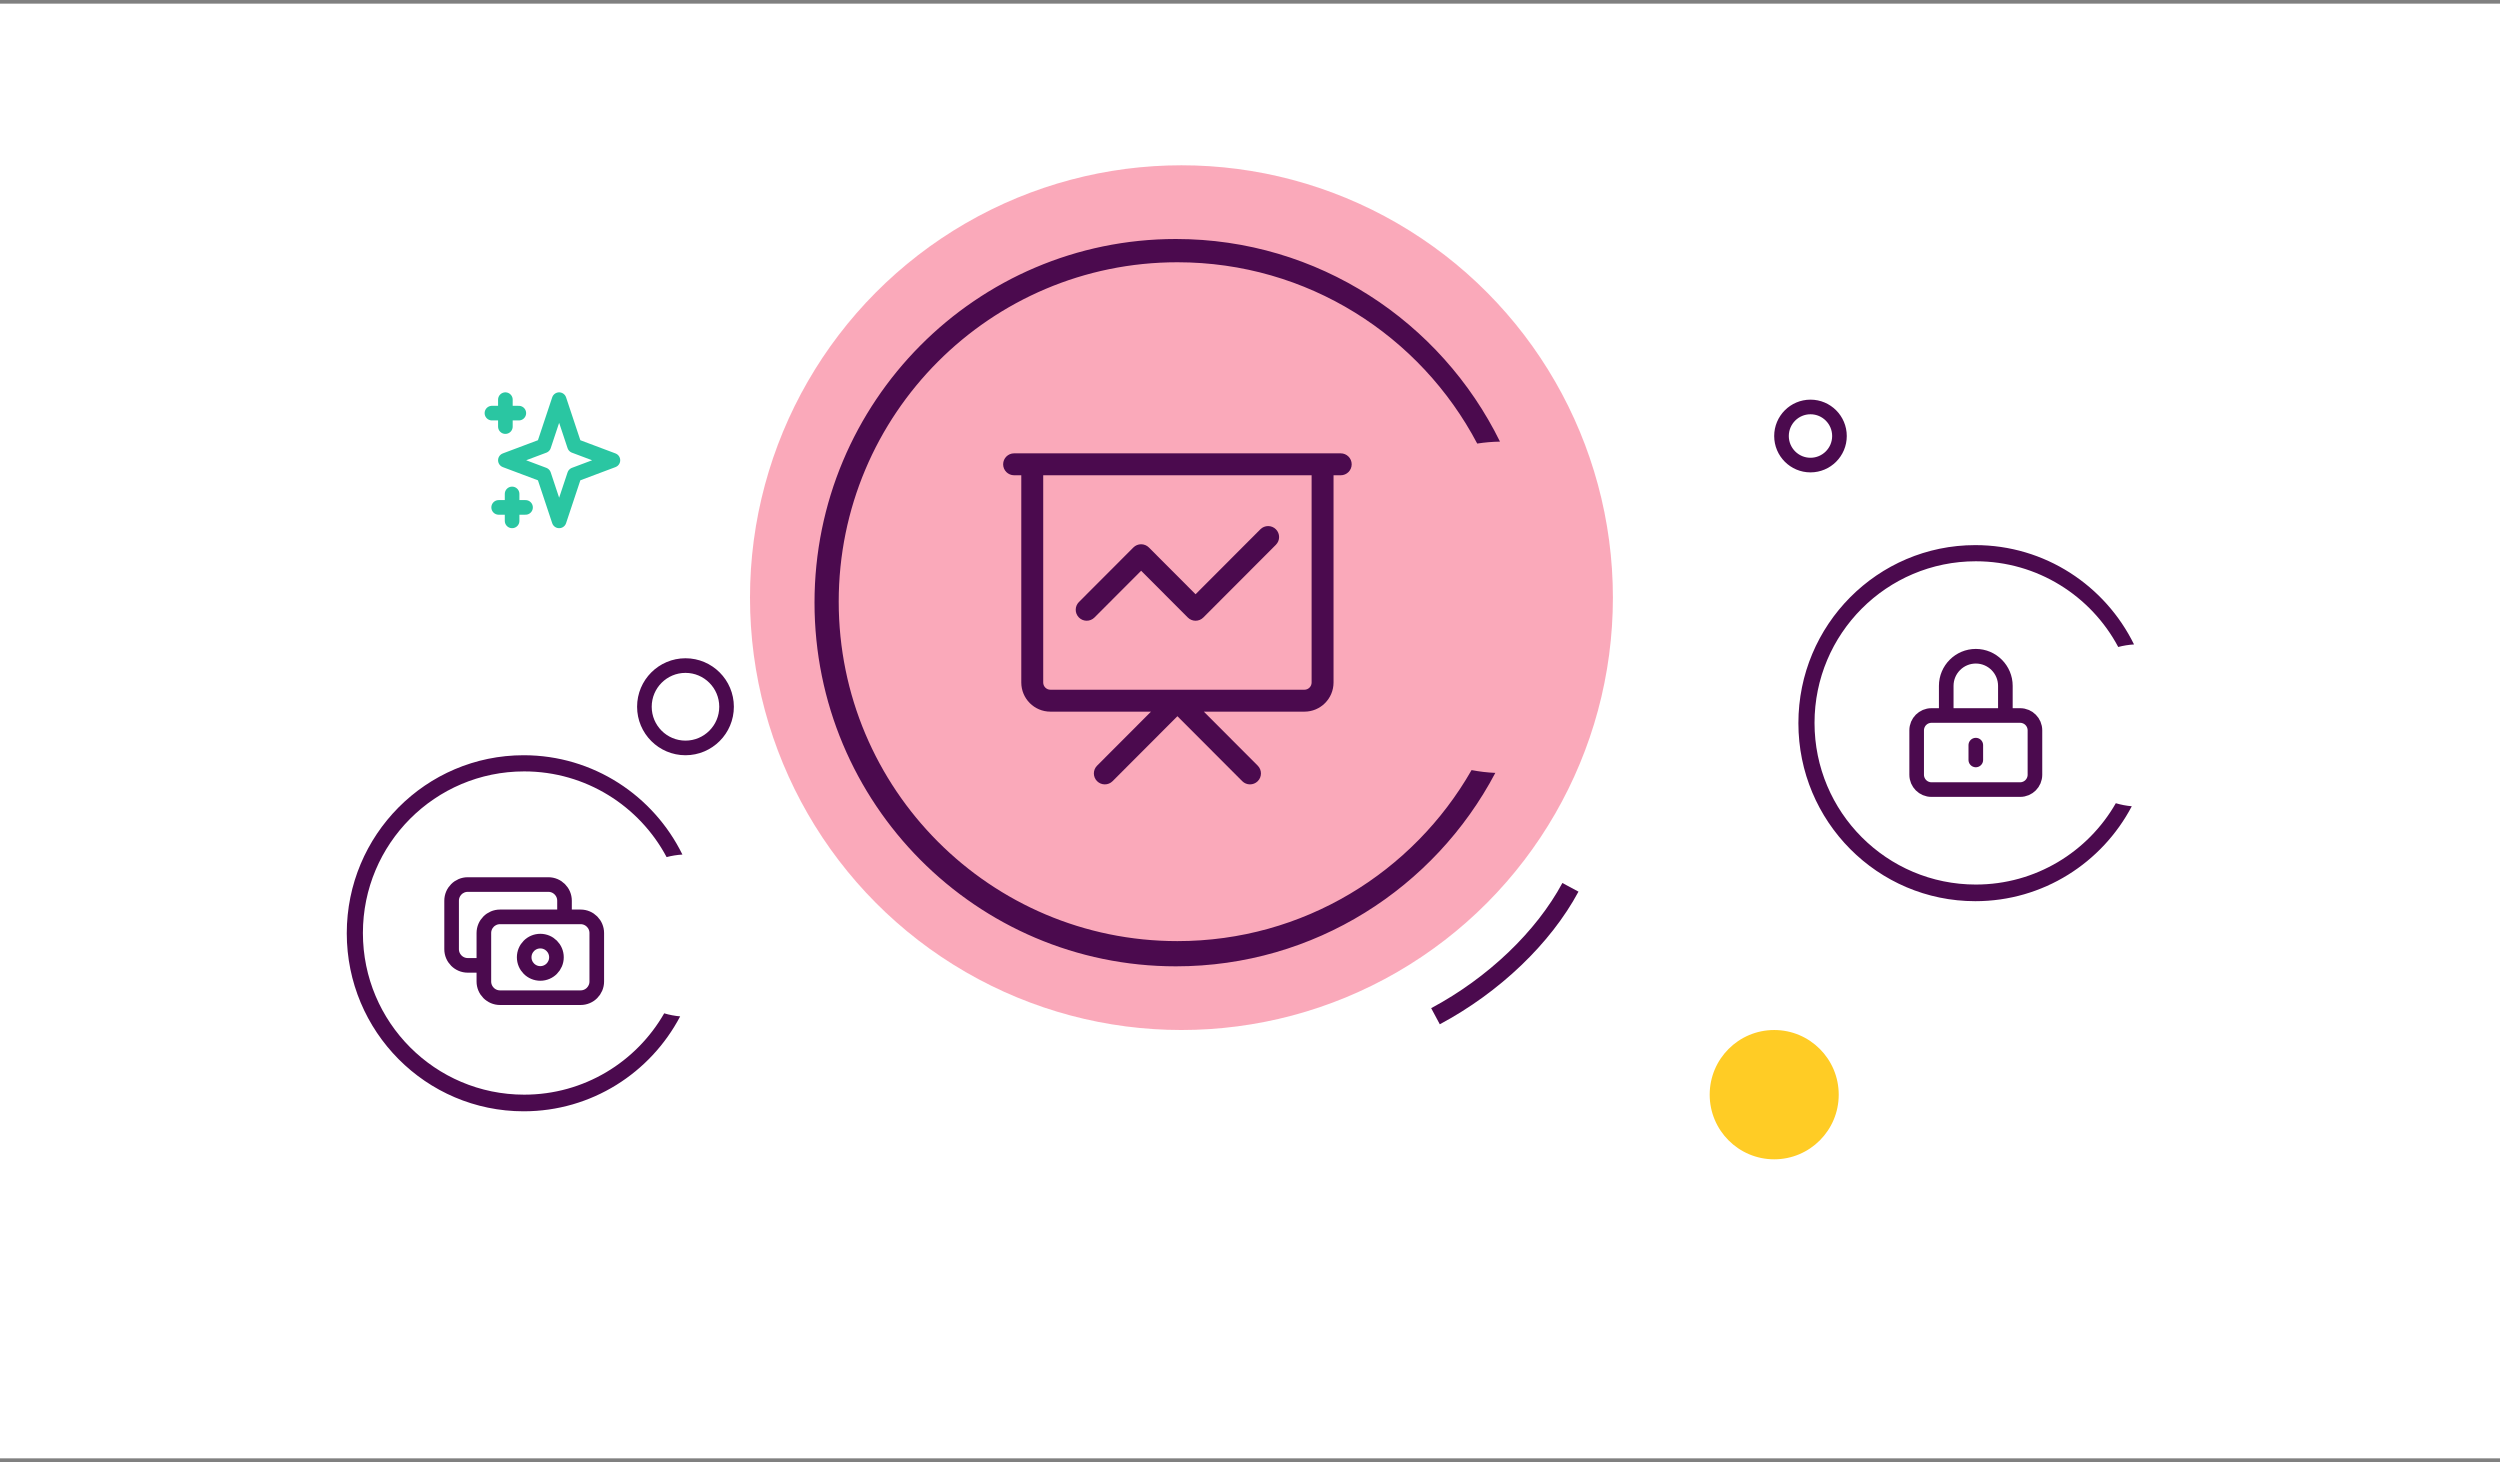 <svg xmlns="http://www.w3.org/2000/svg" width="342" height="200" viewBox="0 0 342 200" fill="none"><rect x="0" y="0" width="342" height="200" fill="#808080" stroke="none"/><rect y="0.5" width="342" height="199" fill="white"></rect><ellipse cx="161.622" cy="81.758" rx="59.023" ry="59.147" fill="#F65476" fill-opacity="0.5"></ellipse><path d="M214.835 121.385C211.156 128.235 204.371 134.746 196.374 139.02" stroke="#4B0A4E" stroke-width="2.5"></path><path d="M69.136 54.672V58.358M67.297 56.515H70.974M70.055 67.57V71.256M68.216 69.413H71.894M76.49 54.672L78.592 60.99L83.845 62.964L78.592 64.938L76.49 71.256L74.389 64.938L69.136 62.964L74.389 60.99L76.49 54.672Z" stroke="#2AC6A2" stroke-width="2" stroke-linecap="round" stroke-linejoin="round"></path><path d="M99.393 96.683C99.393 99.797 96.875 102.317 93.774 102.317C90.672 102.317 88.154 99.797 88.154 96.683C88.154 93.57 90.672 91.05 93.774 91.05C96.875 91.05 99.393 93.57 99.393 96.683Z" stroke="#4B0A4E" stroke-width="2"></path><path d="M251.638 59.647C251.638 61.845 249.861 63.622 247.674 63.622C245.486 63.622 243.709 61.845 243.709 59.647C243.709 57.45 245.486 55.672 247.674 55.672C249.861 55.672 251.638 57.45 251.638 59.647Z" stroke="#4B0A4E" stroke-width="2"></path><path fill-rule="evenodd" clip-rule="evenodd" d="M204.56 105.731C196.259 121.473 179.805 132.194 160.862 132.194C133.559 132.194 111.426 109.921 111.426 82.444C111.426 54.968 133.559 32.695 160.862 32.695C180.304 32.695 197.125 43.989 205.199 60.413C204.141 60.43 203.101 60.521 202.083 60.68C194.321 45.931 178.868 35.878 161.072 35.878C135.481 35.878 114.736 56.667 114.736 82.311C114.736 107.956 135.481 128.744 161.072 128.744C178.296 128.744 193.325 119.327 201.311 105.349C202.37 105.553 203.454 105.682 204.56 105.731Z" fill="#4B0A4E"></path><path fill-rule="evenodd" clip-rule="evenodd" d="M291.629 110.296C287.571 118.019 279.507 123.282 270.221 123.282C256.855 123.282 246.02 112.378 246.02 98.927C246.02 85.476 256.855 74.572 270.221 74.572C279.746 74.572 287.986 80.109 291.935 88.16C291.193 88.204 290.47 88.322 289.774 88.507C286.063 81.531 278.73 76.783 270.291 76.783C258.105 76.783 248.227 86.683 248.227 98.894C248.227 111.106 258.105 121.006 270.291 121.006C278.487 121.006 285.64 116.527 289.445 109.879C290.146 110.089 290.877 110.231 291.629 110.296Z" fill="#4B0A4E"></path><path d="M270.29 101.935V103.961M264.222 108.015H276.358C277.475 108.015 278.38 107.108 278.38 105.988V99.908C278.38 98.788 277.475 97.881 276.358 97.881H264.222C263.105 97.881 262.199 98.788 262.199 99.908V105.988C262.199 107.108 263.105 108.015 264.222 108.015ZM274.335 97.881V93.827C274.335 91.588 272.524 89.773 270.29 89.773C268.056 89.773 266.245 91.588 266.245 93.827V97.881H274.335Z" stroke="#4B0A4E" stroke-width="2" stroke-linecap="round"></path><ellipse cx="242.711" cy="149.75" rx="8.826" ry="8.844" fill="#FFCC25"></ellipse><path fill-rule="evenodd" clip-rule="evenodd" d="M93.047 139.04C88.989 146.764 80.925 152.026 71.639 152.026C58.273 152.026 47.438 141.122 47.438 127.671C47.438 114.22 58.273 103.316 71.639 103.316C81.164 103.316 89.404 108.854 93.353 116.904C92.611 116.948 91.888 117.066 91.192 117.251C87.481 110.276 80.148 105.528 71.709 105.528C59.523 105.528 49.645 115.427 49.645 127.639C49.645 139.85 59.523 149.75 71.709 149.75C79.905 149.75 87.058 145.271 90.863 138.623C91.564 138.833 92.295 138.975 93.047 139.04Z" fill="#4B0A4E"></path><path d="M77.225 125.428V123.217C77.225 121.996 76.238 121.006 75.019 121.006H63.987C62.768 121.006 61.78 121.996 61.78 123.217V129.85C61.78 131.071 62.768 132.061 63.987 132.061H66.193M68.4 136.483H79.432C80.65 136.483 81.638 135.493 81.638 134.272V127.639C81.638 126.418 80.65 125.428 79.432 125.428H68.4C67.181 125.428 66.193 126.418 66.193 127.639V134.272C66.193 135.493 67.181 136.483 68.4 136.483ZM76.122 130.956C76.122 132.177 75.134 133.167 73.916 133.167C72.697 133.167 71.709 132.177 71.709 130.956C71.709 129.734 72.697 128.745 73.916 128.745C75.134 128.745 76.122 129.734 76.122 130.956Z" stroke="#4B0A4E" stroke-width="2" stroke-linecap="round" stroke-linejoin="round"></path><path d="M141.212 63.517V62.017H139.712V63.517H141.212ZM180.928 63.517H182.428V62.017H180.928V63.517ZM147.597 82.357C147.012 82.944 147.013 83.893 147.599 84.478C148.186 85.064 149.136 85.062 149.721 84.476L147.597 82.357ZM156.106 75.954L157.168 74.895C156.886 74.613 156.504 74.454 156.106 74.454C155.707 74.454 155.325 74.613 155.044 74.895L156.106 75.954ZM163.553 83.417L162.491 84.476C162.772 84.758 163.154 84.917 163.553 84.917C163.951 84.917 164.333 84.758 164.614 84.476L163.553 83.417ZM174.543 74.526C175.129 73.94 175.128 72.99 174.541 72.405C173.955 71.82 173.005 71.821 172.42 72.407L174.543 74.526ZM150.079 104.745C149.494 105.331 149.495 106.281 150.082 106.866C150.668 107.451 151.618 107.45 152.203 106.864L150.079 104.745ZM161.07 95.854L162.132 94.795C161.851 94.513 161.469 94.354 161.07 94.354C160.672 94.354 160.29 94.513 160.009 94.795L161.07 95.854ZM169.938 106.864C170.523 107.45 171.472 107.451 172.059 106.866C172.645 106.281 172.646 105.331 172.061 104.745L169.938 106.864ZM138.73 62.017C137.902 62.017 137.23 62.688 137.23 63.517C137.23 64.345 137.902 65.017 138.73 65.017V62.017ZM183.411 65.017C184.239 65.017 184.911 64.345 184.911 63.517C184.911 62.688 184.239 62.017 183.411 62.017V65.017ZM141.212 65.017H180.928V62.017H141.212V65.017ZM179.428 63.517V93.367H182.428V63.517H179.428ZM178.446 94.354H143.694V97.354H178.446V94.354ZM142.712 93.367V63.517H139.712V93.367H142.712ZM143.694 94.354C143.155 94.354 142.712 93.915 142.712 93.367H139.712C139.712 95.566 141.492 97.354 143.694 97.354V94.354ZM179.428 93.367C179.428 93.915 178.986 94.354 178.446 94.354V97.354C180.648 97.354 182.428 95.566 182.428 93.367H179.428ZM149.721 84.476L157.168 77.014L155.044 74.895L147.597 82.357L149.721 84.476ZM155.044 77.014L162.491 84.476L164.614 82.357L157.168 74.895L155.044 77.014ZM164.614 84.476L174.543 74.526L172.42 72.407L162.491 82.357L164.614 84.476ZM152.203 106.864L162.132 96.914L160.009 94.795L150.079 104.745L152.203 106.864ZM160.009 96.914L169.938 106.864L172.061 104.745L162.132 94.795L160.009 96.914ZM138.73 65.017H183.411V62.017H138.73V65.017Z" fill="#4B0A4E"></path></svg>